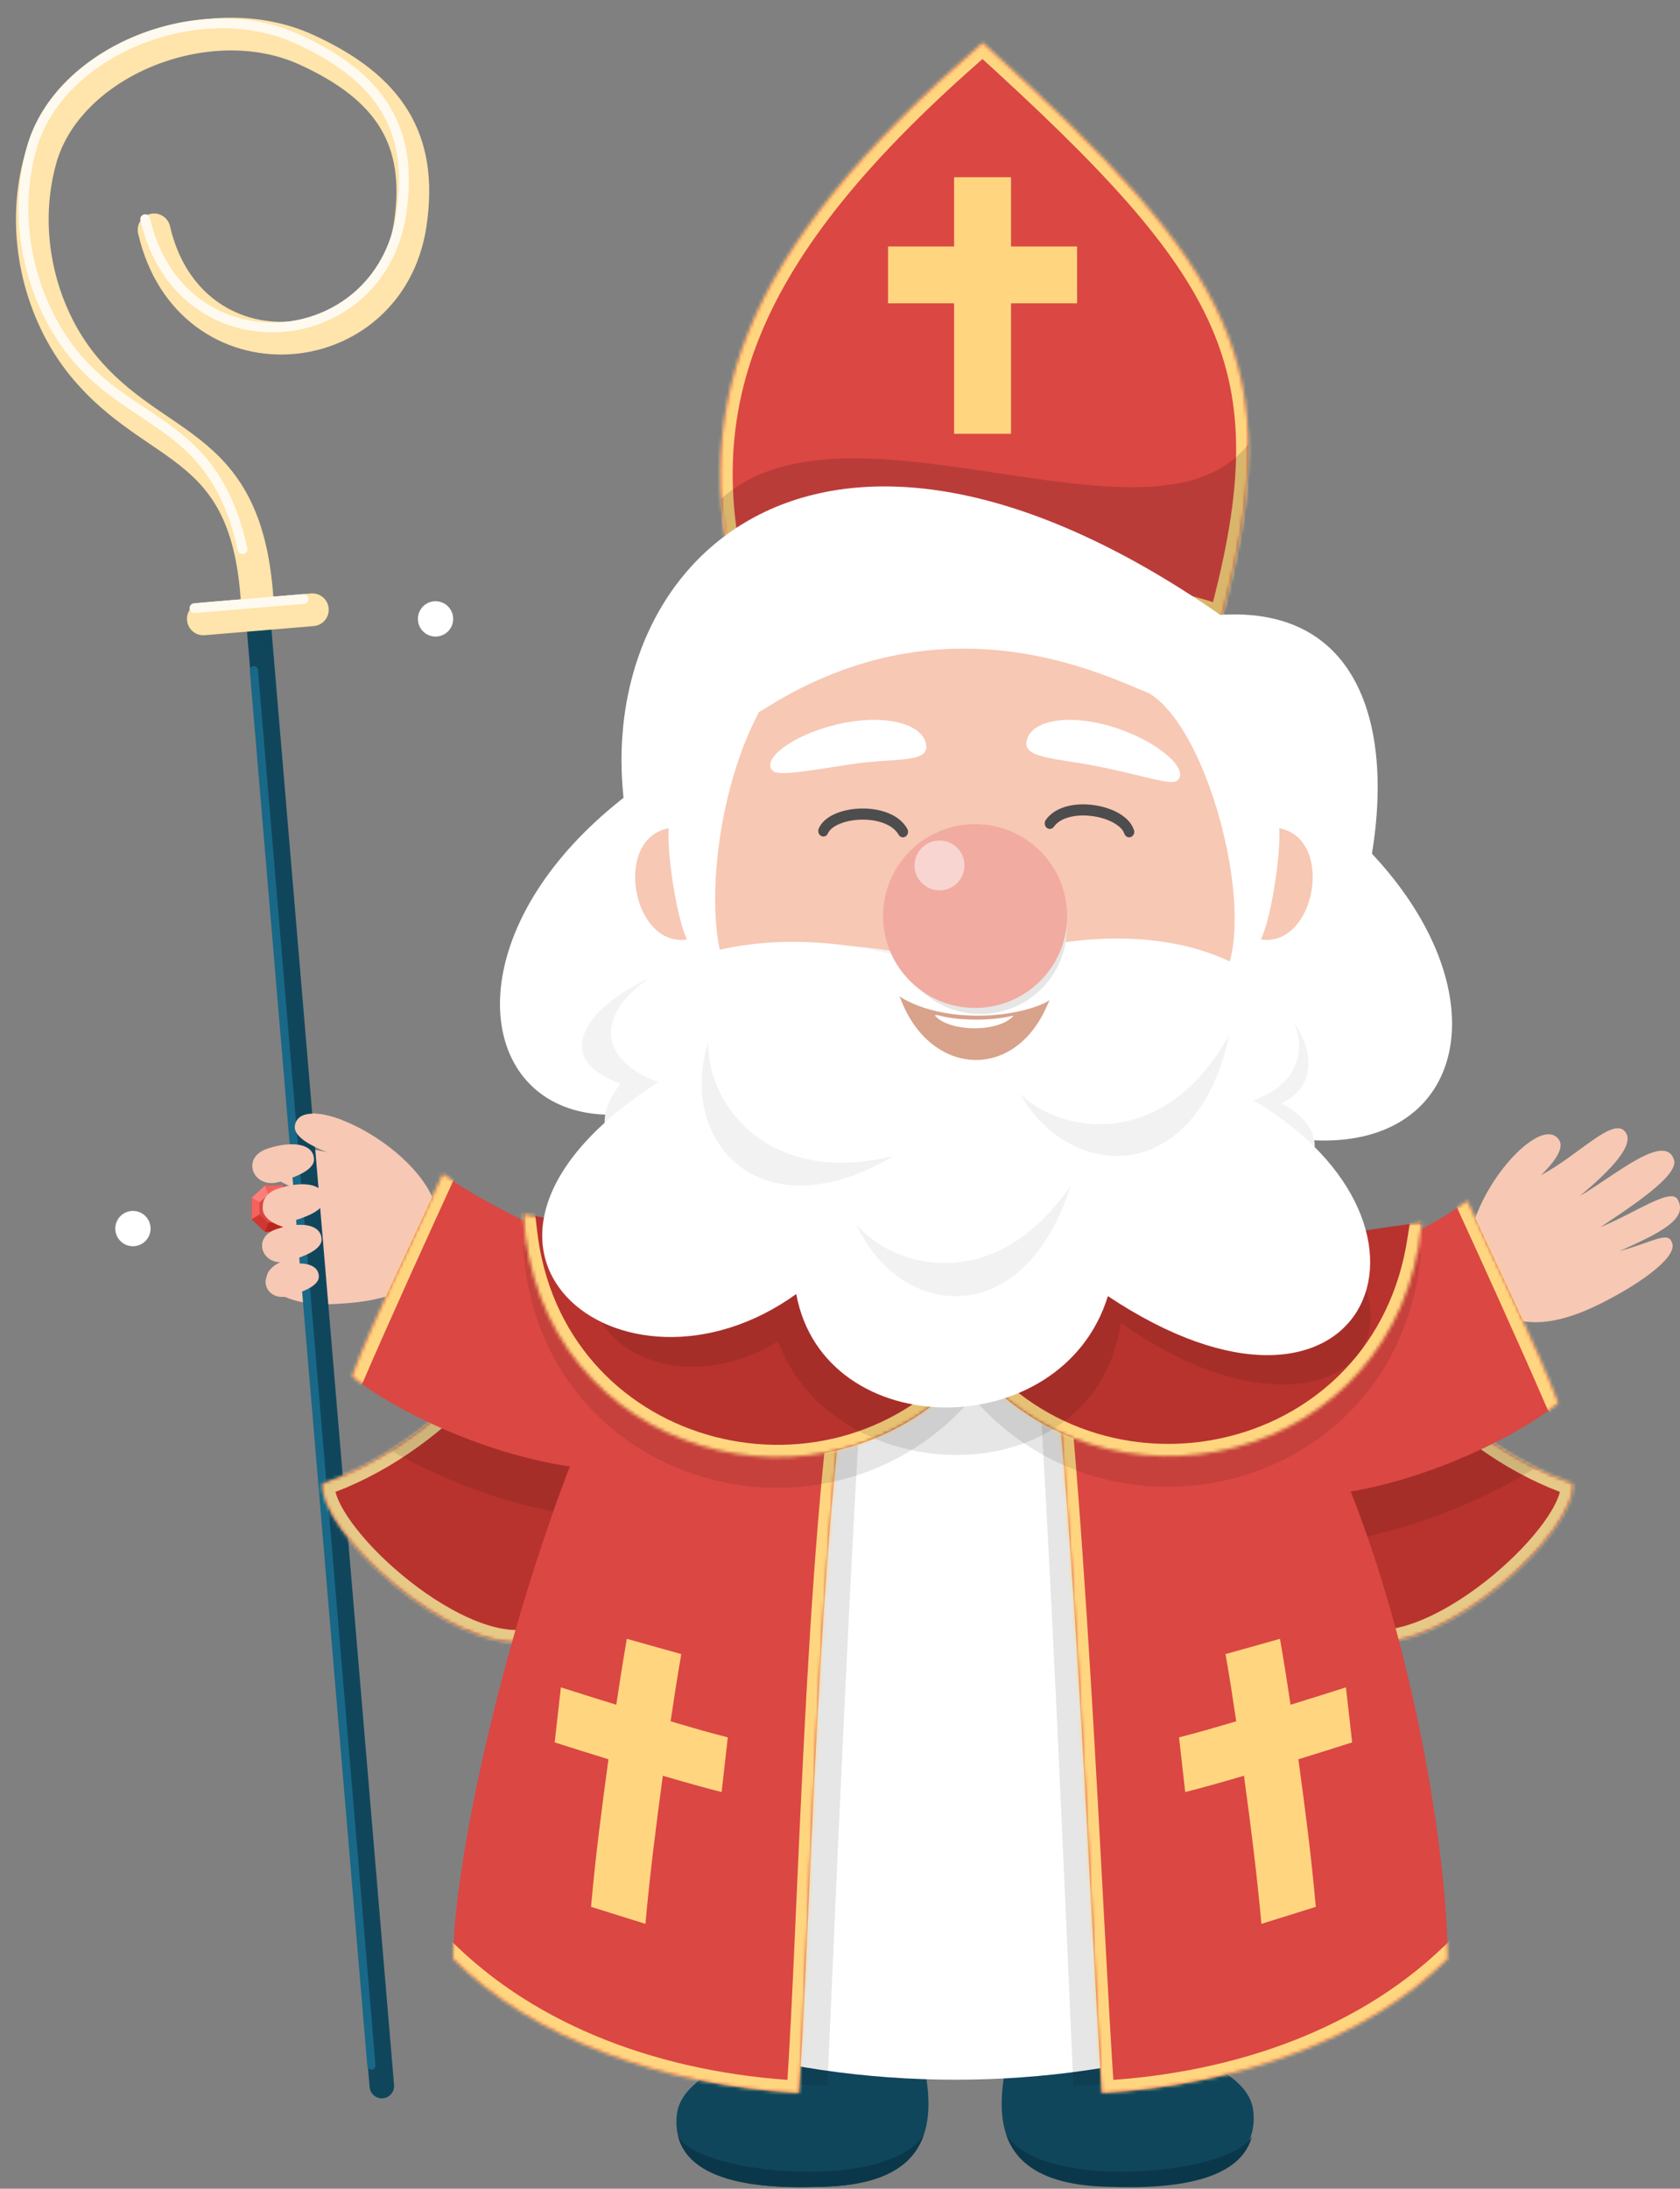 <?xml version="1.0" encoding="UTF-8"?> <svg xmlns="http://www.w3.org/2000/svg" width="493" height="642" viewBox="0 0 493 642" fill="none"><rect x="0" y="0" width="493" height="642" fill="#808080" stroke="none"/><g clip-path="url(#clip0_0_314)"><path fill-rule="evenodd" clip-rule="evenodd" d="M87.183 351.338L87.163 357.646L83.233 361.313H77.702L73.831 357.646V351.338L77.781 347.672H83.312L87.183 351.338Z" fill="#D13630"></path><path fill-rule="evenodd" clip-rule="evenodd" d="M84.832 352.738L84.852 356.246L82.284 358.632H78.69L76.161 356.246L76.142 352.738L78.709 350.353H82.304L84.832 352.738Z" fill="#DB4743"></path><path fill-rule="evenodd" clip-rule="evenodd" d="M77.781 347.672L78.71 350.353H82.305L83.312 347.672H77.781Z" fill="#F2635E"></path><path fill-rule="evenodd" clip-rule="evenodd" d="M77.801 361.313L78.749 358.632H82.344L83.331 361.313H77.801Z" fill="#BA251F"></path><path fill-rule="evenodd" clip-rule="evenodd" d="M77.781 347.672L78.71 350.353L76.142 352.738L73.831 351.338L77.781 347.672Z" fill="#FA7F7B"></path><path fill-rule="evenodd" clip-rule="evenodd" d="M83.233 347.672L82.305 350.353L84.872 352.738L87.183 351.338L83.233 347.672Z" fill="#CC2E29"></path><path fill-rule="evenodd" clip-rule="evenodd" d="M73.831 357.647L76.162 356.247L76.142 352.738L73.831 351.339V357.647Z" fill="#F2635E"></path><path fill-rule="evenodd" clip-rule="evenodd" d="M83.272 361.313L82.344 358.632L84.912 356.247L87.222 357.647L83.272 361.313Z" fill="#F2635E"></path><path fill-rule="evenodd" clip-rule="evenodd" d="M87.618 348.875C70.316 342.863 75.353 333.381 96.19 337.994C92.378 336.574 86.018 333.696 86.552 330.227C88.329 318.222 129.176 338.605 128.82 359.578C128.484 378.64 113.098 382.031 96.388 382.563C81.969 383.016 71.718 374.836 83.154 369.77C76.735 370.598 75.59 360.328 85.623 360.465C71.896 358.021 76.34 347.85 87.638 348.894L87.618 348.875Z" fill="#F7C8B4"></path><path d="M112.051 611.894L75.669 180.197" stroke="#10465C" stroke-width="7.2" stroke-linecap="round" stroke-linejoin="round"></path><path d="M108.989 605.881L74.503 196.598" stroke="#196887" stroke-width="2.4" stroke-linecap="round" stroke-linejoin="round"></path><path d="M75.669 180.197C73.852 128.098 46.2 134.012 24.295 107.124C12.03 92.064 5.709 68.784 11.871 46.667C19.792 18.124 60.994 1.368 89.93 14.595C114.402 25.772 124.061 41.01 120.407 65.65C114.165 107.696 55.562 112.348 45.212 67.424" stroke="#FFE4AB" stroke-width="9.6" stroke-linecap="round" stroke-linejoin="round"></path><path d="M91.668 178.857L59.67 181.538" stroke="#FFE4AB" stroke-width="9.6" stroke-linecap="round" stroke-linejoin="round"></path><path d="M71.165 161.096C62.889 123.19 39.049 125.654 21.372 103.576C9.323 88.516 3.161 65.433 9.264 43.513C17.184 14.97 58.406 -1.766 87.322 11.442C111.794 22.618 121.453 37.856 117.799 62.496C111.557 104.542 52.954 109.194 42.605 64.29" stroke="#FFFAF0" stroke-width="2.88" stroke-linecap="round" stroke-linejoin="round"></path><path d="M89.08 175.703L57.063 178.384" stroke="#FFFAF0" stroke-width="2.88" stroke-linecap="round" stroke-linejoin="round"></path><path fill-rule="evenodd" clip-rule="evenodd" d="M96.171 337.993C92.359 336.574 86.019 333.696 86.532 330.227C87.184 325.791 93.169 325.772 100.437 328.571L96.171 337.993Z" fill="#F7C8B4"></path><path fill-rule="evenodd" clip-rule="evenodd" d="M81.752 346.726C85.663 345.642 92.3 343.473 92.142 339.965C91.944 335.49 85.881 334.485 78.474 336.929C70.494 339.551 74.306 348.796 81.752 346.726Z" fill="#F7C8B4"></path><path fill-rule="evenodd" clip-rule="evenodd" d="M84.853 358.455C88.764 357.37 95.401 355.202 95.243 351.693C95.045 347.219 88.981 346.213 81.575 348.658C73.595 351.279 77.407 360.524 84.853 358.455Z" fill="#F7C8B4"></path><path fill-rule="evenodd" clip-rule="evenodd" d="M84.359 369.966C88.132 368.921 94.532 366.832 94.374 363.441C94.176 359.124 88.329 358.158 81.18 360.504C73.476 363.027 77.17 371.957 84.359 369.966Z" fill="#F7C8B4"></path><path fill-rule="evenodd" clip-rule="evenodd" d="M84.597 380.177C87.974 379.251 93.702 377.378 93.564 374.342C93.386 370.479 88.152 369.631 81.772 371.721C74.879 373.988 78.178 381.951 84.617 380.177H84.597Z" fill="#F7C8B4"></path><path fill-rule="evenodd" clip-rule="evenodd" d="M217.545 600.816C216.043 605.783 199.472 609.332 198.563 620.765C197.635 632.198 205.773 642.606 239.844 641.462C270.479 641.246 274.982 626.067 271.427 607.183C267.872 588.299 222.423 584.573 217.545 600.816Z" fill="#10465C"></path><path fill-rule="evenodd" clip-rule="evenodd" d="M348.853 600.007C350.354 604.955 366.926 608.247 367.834 619.66C368.763 631.074 360.625 641.6 326.554 640.969C295.919 641.206 291.416 626.106 294.971 607.163C298.526 588.219 343.975 583.824 348.853 599.988V600.007Z" fill="#10465C"></path><path fill-rule="evenodd" clip-rule="evenodd" d="M386.954 346.608C397.343 393.108 430.724 424.549 461.576 435.155C462.879 449.091 423.633 485.263 401.116 481.439C380.14 477.871 344.271 421.928 339.491 382.72C334.731 343.513 382.727 327.664 386.954 346.608Z" fill="#B8332E"></path><mask id="mask0_0_314" style="mask-type:luminance" maskUnits="userSpaceOnUse" x="339" y="338" width="123" height="144"><path d="M386.954 346.608C397.343 393.108 430.724 424.549 461.576 435.155C462.879 449.091 423.633 485.263 401.116 481.439C380.14 477.871 344.271 421.928 339.491 382.72C334.731 343.513 382.727 327.664 386.954 346.608Z" fill="white"></path></mask><g mask="url(#mask0_0_314)"><path d="M386.954 346.607C397.343 393.108 430.724 424.549 461.576 435.155C462.879 449.091 423.633 485.263 401.116 481.439" stroke="#E6C887" stroke-width="7.2" stroke-linecap="round" stroke-linejoin="round"></path></g><path fill-rule="evenodd" clip-rule="evenodd" d="M169.252 346.608C158.862 393.108 125.482 424.549 94.63 435.155C93.327 449.091 132.573 485.263 155.09 481.439C176.066 477.871 211.935 421.928 216.715 382.72C221.475 343.513 173.479 327.664 169.252 346.608Z" fill="#B8332E"></path><mask id="mask1_0_314" style="mask-type:luminance" maskUnits="userSpaceOnUse" x="94" y="338" width="124" height="144"><path d="M169.252 346.608C158.862 393.108 125.482 424.549 94.63 435.155C93.327 449.091 132.573 485.263 155.09 481.439C176.066 477.871 211.935 421.928 216.715 382.72C221.475 343.513 173.479 327.664 169.252 346.608Z" fill="white"></path></mask><g mask="url(#mask1_0_314)"><path d="M169.252 346.607C158.862 393.108 125.482 424.549 94.63 435.155C93.327 449.091 132.573 485.263 155.09 481.439" stroke="#E6C887" stroke-width="7.2" stroke-linecap="round" stroke-linejoin="round"></path></g><path opacity="0.1" fill-rule="evenodd" clip-rule="evenodd" d="M372.555 394.508C379.903 392.143 390.509 387.806 400.997 382.858C413.757 405.035 432.027 421.337 450.495 430.522C432.62 442.054 397.166 456.68 368.782 452.383C364.417 446.115 360.23 439.196 356.418 431.981C357.406 417.217 364.22 398.884 372.555 394.528V394.508Z" fill="black"></path><path opacity="0.1" fill-rule="evenodd" clip-rule="evenodd" d="M187.996 386.623C180.609 384.238 169.962 379.882 159.395 374.895C148.512 397.307 132.079 414.516 114.678 425.456C133.797 436.515 166.407 448.717 192.677 444.34C196.785 437.717 200.656 430.581 204.054 423.288C202.869 408.661 196.153 390.901 187.976 386.623H187.996Z" fill="black"></path><path fill-rule="evenodd" clip-rule="evenodd" d="M285.747 325.141C191.078 324.786 138.953 503.773 138.953 565.176C218.039 628.669 357.287 621.159 417.234 565.176C417.234 503.773 380.416 325.496 285.747 325.141Z" fill="white"></path><path opacity="0.1" fill-rule="evenodd" clip-rule="evenodd" d="M254.756 377.576C249.68 446.864 244.584 573.357 242.806 611.736C203.382 611.736 168.698 596.124 144.088 570.873C145.49 540.95 172.491 433.243 186.89 372.273C202.237 380.927 207.728 379.389 240.061 361.037C243.636 367.503 248.712 373.022 254.756 377.595V377.576Z" fill="black"></path><path fill-rule="evenodd" clip-rule="evenodd" d="M249.72 393.069C239.765 455.439 237.83 565.59 234.433 613.905C194.119 611.658 156.315 597.859 132.988 574.579C132.988 535.273 162.695 413.807 201.171 365.078L249.7 393.089L249.72 393.069Z" fill="#DB4743"></path><mask id="mask2_0_314" style="mask-type:luminance" maskUnits="userSpaceOnUse" x="132" y="365" width="118" height="249"><path d="M249.72 393.069C239.765 455.439 237.83 565.59 234.433 613.905C194.119 611.658 156.315 597.859 132.988 574.579C132.988 535.273 162.695 413.807 201.171 365.078L249.7 393.089L249.72 393.069Z" fill="white"></path></mask><g mask="url(#mask2_0_314)"><path d="M249.72 393.069C239.765 455.439 237.83 565.59 234.433 613.905C194.12 611.658 155.683 598.115 129.156 571.129" stroke="#FFD67F" stroke-width="7.2" stroke-linecap="round" stroke-linejoin="round"></path></g><path opacity="0.1" fill-rule="evenodd" clip-rule="evenodd" d="M303.049 377.576C308.125 446.864 313.221 573.357 314.999 611.736C354.423 611.736 389.107 596.124 413.717 570.873C412.315 540.95 389.976 437.501 375.577 376.511C360.23 385.165 350.077 379.369 317.744 361.037C314.169 367.503 309.093 373.022 303.049 377.595V377.576Z" fill="black"></path><path fill-rule="evenodd" clip-rule="evenodd" d="M305.123 365.571C315.078 427.94 319.976 565.59 323.374 613.885C363.687 611.637 401.491 597.839 424.818 574.559C424.818 535.253 407.594 436.298 369.098 387.55L305.123 365.551V365.571Z" fill="#DB4743"></path><mask id="mask3_0_314" style="mask-type:luminance" maskUnits="userSpaceOnUse" x="305" y="365" width="120" height="249"><path d="M305.123 365.571C315.078 427.94 319.976 565.59 323.374 613.885C363.687 611.637 401.491 597.839 424.818 574.559C424.818 535.253 407.594 436.298 369.098 387.55L305.123 365.551V365.571Z" fill="white"></path></mask><g mask="url(#mask3_0_314)"><path d="M304.688 361.353C314.643 423.722 319.976 565.59 323.354 613.905C363.667 611.658 402.103 598.115 428.63 571.129" stroke="#FFD67F" stroke-width="7.2" stroke-linecap="round" stroke-linejoin="round"></path></g><path fill-rule="evenodd" clip-rule="evenodd" d="M463.61 350.826C472.657 343.217 479.668 335.983 477.061 332.159C473.644 327.152 463.354 338.821 452.214 344.695C454.939 342.054 459.305 337.244 457.566 334.445C451.562 324.826 424.245 357.489 432.383 375.289C439.79 391.472 454.683 389.679 468.726 382.858C479.728 377.516 492.013 369.277 490.749 364.782C489.663 360.938 485.89 364.013 475.264 366.99C486.068 362.062 495.924 357.705 492.23 351.713C490.176 348.401 479.787 355.774 469.674 359.953C478.424 354.039 492.744 344.853 491.243 340.201C488.596 332.021 474.079 344.676 463.63 350.806L463.61 350.826Z" fill="#F7C8B4"></path><path fill-rule="evenodd" clip-rule="evenodd" d="M372.555 380.453C387.883 375.506 417.332 362.023 430.605 352.226C437.933 368.606 451.799 396.617 457.25 411.559C442.871 423.623 398.371 444.695 365.307 437.678C348.261 437.5 358.137 388.003 372.555 380.453Z" fill="#DB4743"></path><mask id="mask4_0_314" style="mask-type:luminance" maskUnits="userSpaceOnUse" x="356" y="352" width="102" height="88"><path d="M372.555 380.453C387.883 375.506 417.332 362.023 430.605 352.226C437.933 368.606 451.799 396.617 457.25 411.559C442.871 423.623 398.371 444.695 365.307 437.678C348.261 437.5 358.137 388.003 372.555 380.453Z" fill="white"></path></mask><g mask="url(#mask4_0_314)"><path d="M430.605 352.206C436.037 364.033 449.29 393.069 457.25 411.559" stroke="#FFD67F" stroke-width="7.2" stroke-linecap="round" stroke-linejoin="round"></path></g><path fill-rule="evenodd" clip-rule="evenodd" d="M358.433 181.281C378.461 107.124 362.364 79.606 288.374 12.506C216.873 74.205 199.788 121.041 218.355 181.301C248.16 169.947 324.401 168.429 358.433 181.301V181.281Z" fill="#DB4743"></path><mask id="mask5_0_314" style="mask-type:luminance" maskUnits="userSpaceOnUse" x="211" y="12" width="156" height="170"><path d="M358.433 181.281C378.461 107.124 362.364 79.606 288.374 12.506C216.873 74.205 199.788 121.041 218.355 181.301C248.16 169.947 324.401 168.429 358.433 181.301V181.281Z" fill="white"></path></mask><g mask="url(#mask5_0_314)"><path fill-rule="evenodd" clip-rule="evenodd" d="M358.433 181.281C378.461 107.124 362.364 79.606 288.374 12.506C216.873 74.205 199.788 121.041 218.355 181.301C248.16 169.947 324.401 168.429 358.433 181.301V181.281Z" stroke="#FFD67F" stroke-width="7.2" stroke-miterlimit="22.93"></path></g><path d="M296.689 51.989H279.979V127.25H296.689V51.989Z" fill="#FFD67F"></path><path d="M316.066 72.293H260.603V88.969H316.066V72.293Z" fill="#FFD67F"></path><path opacity="0.15" fill-rule="evenodd" clip-rule="evenodd" d="M211.639 146.293C249.226 112.526 338.918 165.354 366.333 130.267C366.551 145.051 363.766 161.51 358.433 181.282C326.099 169.06 249.977 169.277 218.354 181.282C218.354 170.736 212.429 159.243 211.619 146.273L211.639 146.293Z" fill="black"></path><path fill-rule="evenodd" clip-rule="evenodd" d="M210.592 318.419C122.006 362.633 107.41 222.401 285.253 194.016C450.021 225.102 457.368 350.333 373.444 332.888C315.67 361.608 285.826 381.419 210.592 318.419Z" fill="white"></path><path fill-rule="evenodd" clip-rule="evenodd" d="M293.352 187.451C346.78 190.27 388.1 230.049 385.651 276.255C383.202 322.48 337.891 357.646 284.463 354.808C231.035 351.989 189.715 312.21 192.164 266.004C194.613 219.779 239.923 184.613 293.352 187.451Z" fill="#F7C8B4"></path><path fill-rule="evenodd" clip-rule="evenodd" d="M187.996 372.569C172.668 367.621 143.219 354.138 129.946 344.341C122.618 360.722 108.752 388.733 103.301 403.694C117.68 415.758 162.18 436.83 195.244 429.813C212.29 429.655 202.414 380.138 187.996 372.588V372.569Z" fill="#DB4743"></path><mask id="mask6_0_314" style="mask-type:luminance" maskUnits="userSpaceOnUse" x="103" y="344" width="102" height="88"><path d="M187.996 372.569C172.668 367.621 143.219 354.138 129.946 344.341C122.618 360.722 108.752 388.733 103.301 403.694C117.68 415.758 162.18 436.83 195.244 429.813C212.29 429.655 202.414 380.138 187.996 372.588V372.569Z" fill="white"></path></mask><g mask="url(#mask6_0_314)"><path d="M129.965 344.341C124.534 356.168 111.28 385.204 103.32 403.694" stroke="#FFD67F" stroke-width="7.2" stroke-linecap="round" stroke-linejoin="round"></path></g><path opacity="0.1" fill-rule="evenodd" clip-rule="evenodd" d="M286.537 408.642C258.292 390.999 203.225 372.982 153.49 365.117C157.44 436.633 244.17 460.228 286.537 408.642Z" fill="black"></path><path fill-rule="evenodd" clip-rule="evenodd" d="M286.616 399.653C258.371 382.011 203.304 363.994 153.569 356.129C157.52 427.645 244.249 451.24 286.616 399.653Z" fill="#B8332E"></path><mask id="mask7_0_314" style="mask-type:luminance" maskUnits="userSpaceOnUse" x="153" y="356" width="134" height="72"><path d="M286.616 399.653C258.371 382.011 203.304 363.994 153.569 356.129C157.52 427.645 244.249 451.24 286.616 399.653Z" fill="white"></path></mask><g mask="url(#mask7_0_314)"><path d="M152.463 346.727C152.621 349.486 154.004 361.57 154.399 364.192C164.156 429.34 245.908 449.23 286.636 399.654" stroke="#FFD67F" stroke-width="7.2" stroke-miterlimit="22.93"></path></g><path opacity="0.1" fill-rule="evenodd" clip-rule="evenodd" d="M282.389 406.158C311.266 389.58 366.965 373.613 416.976 367.601C410.359 438.919 322.8 459.262 282.389 406.158Z" fill="black"></path><path fill-rule="evenodd" clip-rule="evenodd" d="M282.646 397.169C311.522 380.591 367.222 364.625 417.233 358.612C410.616 429.931 323.057 450.274 282.646 397.169Z" fill="#B8332E"></path><mask id="mask8_0_314" style="mask-type:luminance" maskUnits="userSpaceOnUse" x="282" y="358" width="136" height="70"><path d="M282.646 397.169C311.522 380.591 367.222 364.625 417.233 358.612C410.616 429.931 323.057 450.274 282.646 397.169Z" fill="white"></path></mask><g mask="url(#mask8_0_314)"><path d="M418.675 349.269C418.418 352.028 416.581 364.053 416.087 366.655C403.901 431.409 321.477 448.224 282.626 397.169" stroke="#FFD67F" stroke-width="7.2" stroke-miterlimit="22.93"></path></g><path opacity="0.1" fill-rule="evenodd" clip-rule="evenodd" d="M273.125 296.223C339.708 276.058 386.223 322.618 353.257 335.096C442.357 380.67 394.993 435.095 328.943 388.023C321.22 439.984 244.426 437.559 228.289 393.463C189.122 417.295 144.917 380.217 195.087 335.293C156.65 317.138 223.351 270.795 273.105 296.223H273.125Z" fill="black"></path><path fill-rule="evenodd" clip-rule="evenodd" d="M358.077 180.355C422.546 176.275 410.498 266.931 376.742 314.102C364.635 310.712 355.885 301.644 354.226 291.118C372.219 283.686 357.425 215.561 337.18 203.32C321.181 197.051 252.742 161.195 184.559 244.163C169.094 168.607 236.921 96.302 358.097 180.355H358.077Z" fill="white"></path><path fill-rule="evenodd" clip-rule="evenodd" d="M278.833 282.858C364.002 257.902 401.669 311.657 376.031 323.623C402.854 337.914 371.547 366.398 317.448 338.801C290.645 372.923 259.24 370.262 251.221 336.83C221.119 354.354 160.087 346.232 182.11 317.827C144.582 305.093 206.305 261.529 278.833 282.858Z" fill="#F3F3F3"></path><path fill-rule="evenodd" clip-rule="evenodd" d="M278.833 285.283C365.089 252.344 403.762 310.278 367.775 322.756C431.652 360.327 399.931 429.97 325.111 380.178C311.68 423.939 241.779 423.722 233.662 379.567C182.465 416.428 118.529 365.433 193.191 317.414C153.134 302.61 205.338 257.115 278.814 285.264L278.833 285.283Z" fill="white"></path><path fill-rule="evenodd" clip-rule="evenodd" d="M242.965 244.44C242.61 245.248 241.721 245.603 240.97 245.209C240.22 244.814 239.904 243.848 240.259 243.04C240.832 241.719 241.859 240.616 243.163 239.748C245.454 238.211 248.772 237.324 252.189 237.166C255.567 237.028 259.102 237.619 261.887 239.058C263.744 240.024 265.265 241.365 266.252 243.119C266.687 243.888 266.47 244.893 265.759 245.366C265.047 245.839 264.119 245.603 263.685 244.834C263.013 243.651 261.927 242.725 260.584 242.015C258.253 240.793 255.211 240.3 252.288 240.438C249.365 240.556 246.599 241.306 244.723 242.528C243.893 243.08 243.261 243.73 242.945 244.44H242.965Z" fill="#4D4D4D"></path><path fill-rule="evenodd" clip-rule="evenodd" d="M289.045 246.824C303.049 247.573 313.774 259.479 313.043 273.455C312.292 287.431 300.362 298.135 286.359 297.406C272.355 296.657 261.63 284.75 262.36 270.774C263.111 256.799 275.041 246.095 289.045 246.824Z" fill="#E6E6E6"></path><path fill-rule="evenodd" clip-rule="evenodd" d="M306.348 294.311C296.255 298.845 277.768 299.752 265.581 293.247C263.546 292.163 263.744 291.611 264.514 293.562C273.165 315.522 297.559 317.335 307.237 295.041C308.383 292.38 308.323 293.424 306.368 294.311H306.348Z" fill="#D9A28B"></path><path fill-rule="evenodd" clip-rule="evenodd" d="M287.584 241.778C302.477 242.566 313.913 255.261 313.123 270.124C312.333 284.987 299.613 296.4 284.72 295.612C269.827 294.823 258.391 282.129 259.181 267.266C259.971 252.403 272.691 240.989 287.584 241.778Z" fill="#F1ABA1"></path><path fill-rule="evenodd" clip-rule="evenodd" d="M375.399 242.941C375.893 251.733 372.693 270.479 369.987 275.565C386.006 278.029 391.852 246.056 375.399 242.941Z" fill="#F7C8B4"></path><path opacity="0.5" fill-rule="evenodd" clip-rule="evenodd" d="M276.088 246.549C280.137 246.766 283.238 250.215 283.021 254.237C282.803 258.278 279.347 261.372 275.318 261.156C271.269 260.939 268.168 257.489 268.385 253.468C268.602 249.427 272.059 246.332 276.088 246.549Z" fill="white"></path><path fill-rule="evenodd" clip-rule="evenodd" d="M332.776 243.434C333.052 244.282 332.637 245.208 331.847 245.524C331.057 245.819 330.208 245.366 329.931 244.518C329.694 243.769 329.141 243.06 328.351 242.409C326.613 240.97 323.927 239.906 321.043 239.452C318.14 238.979 315.078 239.137 312.629 240.063C311.227 240.596 310.041 241.404 309.271 242.508C308.758 243.217 307.829 243.355 307.158 242.803C306.506 242.252 306.387 241.226 306.881 240.517C308.027 238.881 309.686 237.737 311.622 236.988C314.525 235.865 318.1 235.687 321.458 236.22C324.835 236.752 328.035 238.033 330.168 239.827C331.393 240.852 332.302 242.074 332.736 243.434H332.776Z" fill="#4D4D4D"></path><path opacity="0.5" fill-rule="evenodd" clip-rule="evenodd" d="M262.144 339.117C222.759 362.357 198.702 334.327 207.847 305.744C207.373 322.795 224.241 348.283 262.144 339.117Z" fill="#E6E6E6"></path><path opacity="0.5" fill-rule="evenodd" clip-rule="evenodd" d="M360.704 303.615C351.105 348.263 314.15 346.903 299.297 320.804C311.523 332.73 341.743 337.619 360.704 303.615Z" fill="#E6E6E6"></path><path opacity="0.5" fill-rule="evenodd" clip-rule="evenodd" d="M314.11 347.928C300.284 391.452 263.625 386.583 251.34 359.183C262.381 372.213 291.969 379.98 314.11 347.928Z" fill="#E6E6E6"></path><path fill-rule="evenodd" clip-rule="evenodd" d="M328.331 213.807C315.591 209.352 303.562 210.633 301.449 216.645C299.336 222.657 309.705 222.204 323.176 225.003C336.39 227.743 343.52 230.325 345.337 229.044C349.268 226.225 341.091 218.262 328.351 213.807H328.331Z" fill="white"></path><path fill-rule="evenodd" clip-rule="evenodd" d="M245.177 212.585C258.272 209.352 270.143 211.757 271.684 217.966C273.224 224.156 262.736 222.105 249.266 224.234C235.933 226.324 228.507 227.605 226.828 226.146C223.174 222.953 232.082 215.817 245.197 212.585H245.177Z" fill="white"></path><path fill-rule="evenodd" clip-rule="evenodd" d="M386.125 559.321C384.742 543.965 383.083 531.271 381.009 516.033C387.566 514.003 390.983 512.938 396.79 511.085L394.973 494.941C389.897 496.558 384.841 498.154 378.718 500.047C377.631 492.832 376.782 487.431 375.617 480.709L359.638 485.184C360.803 491.925 361.672 497.445 362.778 504.896C356.102 506.867 351.243 508.286 345.989 509.607L347.806 525.653C352.744 524.411 358.69 522.735 365.05 520.863C367.044 535.548 368.822 549.504 370.165 564.308L386.125 559.321Z" fill="#FFD67F"></path><path fill-rule="evenodd" clip-rule="evenodd" d="M296.155 298.175C291.079 299.318 281.796 299.535 275.673 297.899C274.646 297.623 274.152 297.662 274.587 298.135C278.873 302.59 292.106 302.886 297.005 298.411C297.657 297.8 297.143 297.958 296.155 298.175Z" fill="white"></path><path fill-rule="evenodd" clip-rule="evenodd" d="M192.204 291.768C204.548 299.89 215.214 312.939 218.651 291.118C203.936 285.046 208.084 226.422 228.053 200.619C203.778 218.183 171.761 257.035 192.184 291.768H192.204Z" fill="white"></path><path fill-rule="evenodd" clip-rule="evenodd" d="M196.213 242.941C195.719 251.733 198.919 270.479 201.625 275.565C185.606 278.029 179.76 246.056 196.213 242.941Z" fill="#F7C8B4"></path><path fill-rule="evenodd" clip-rule="evenodd" d="M173.439 559.321C174.822 543.965 176.481 531.271 178.555 516.033C171.997 514.003 168.58 512.938 162.773 511.085L164.591 494.941C169.667 496.558 174.723 498.154 180.846 500.047C181.932 492.832 182.782 487.431 183.947 480.709L199.926 485.184C198.761 491.925 197.892 497.445 196.786 504.896C203.462 506.867 208.321 508.286 213.575 509.607L211.757 525.653C206.819 524.411 200.874 522.735 194.514 520.863C192.519 535.548 190.742 549.504 189.399 564.308L173.439 559.321Z" fill="#FFD67F"></path><path fill-rule="evenodd" clip-rule="evenodd" d="M367.38 626.658C365.069 635.508 354.62 642.408 326.553 641.462C307.414 641.324 298.486 635.351 295.326 626.283C306.782 643.216 361.711 637.618 367.38 626.638V626.658Z" fill="#0A384A"></path><path fill-rule="evenodd" clip-rule="evenodd" d="M198.998 626.658C201.309 635.508 211.758 642.408 239.825 641.462C258.964 641.324 267.892 635.351 271.052 626.283C259.596 643.216 204.667 637.618 198.998 626.638V626.658Z" fill="#0A384A"></path><circle cx="5.18" cy="5.18" r="5.18" transform="matrix(-1 0 0 1 44.188 355.19)" fill="white"></circle><circle cx="5.18" cy="5.18" r="5.18" transform="matrix(-1 0 0 1 132.988 176.358)" fill="white"></circle></g><defs><clipPath id="clip0_0_314"><rect width="493" height="641" fill="white" transform="translate(0 0.541)"></rect></clipPath></defs></svg> 
